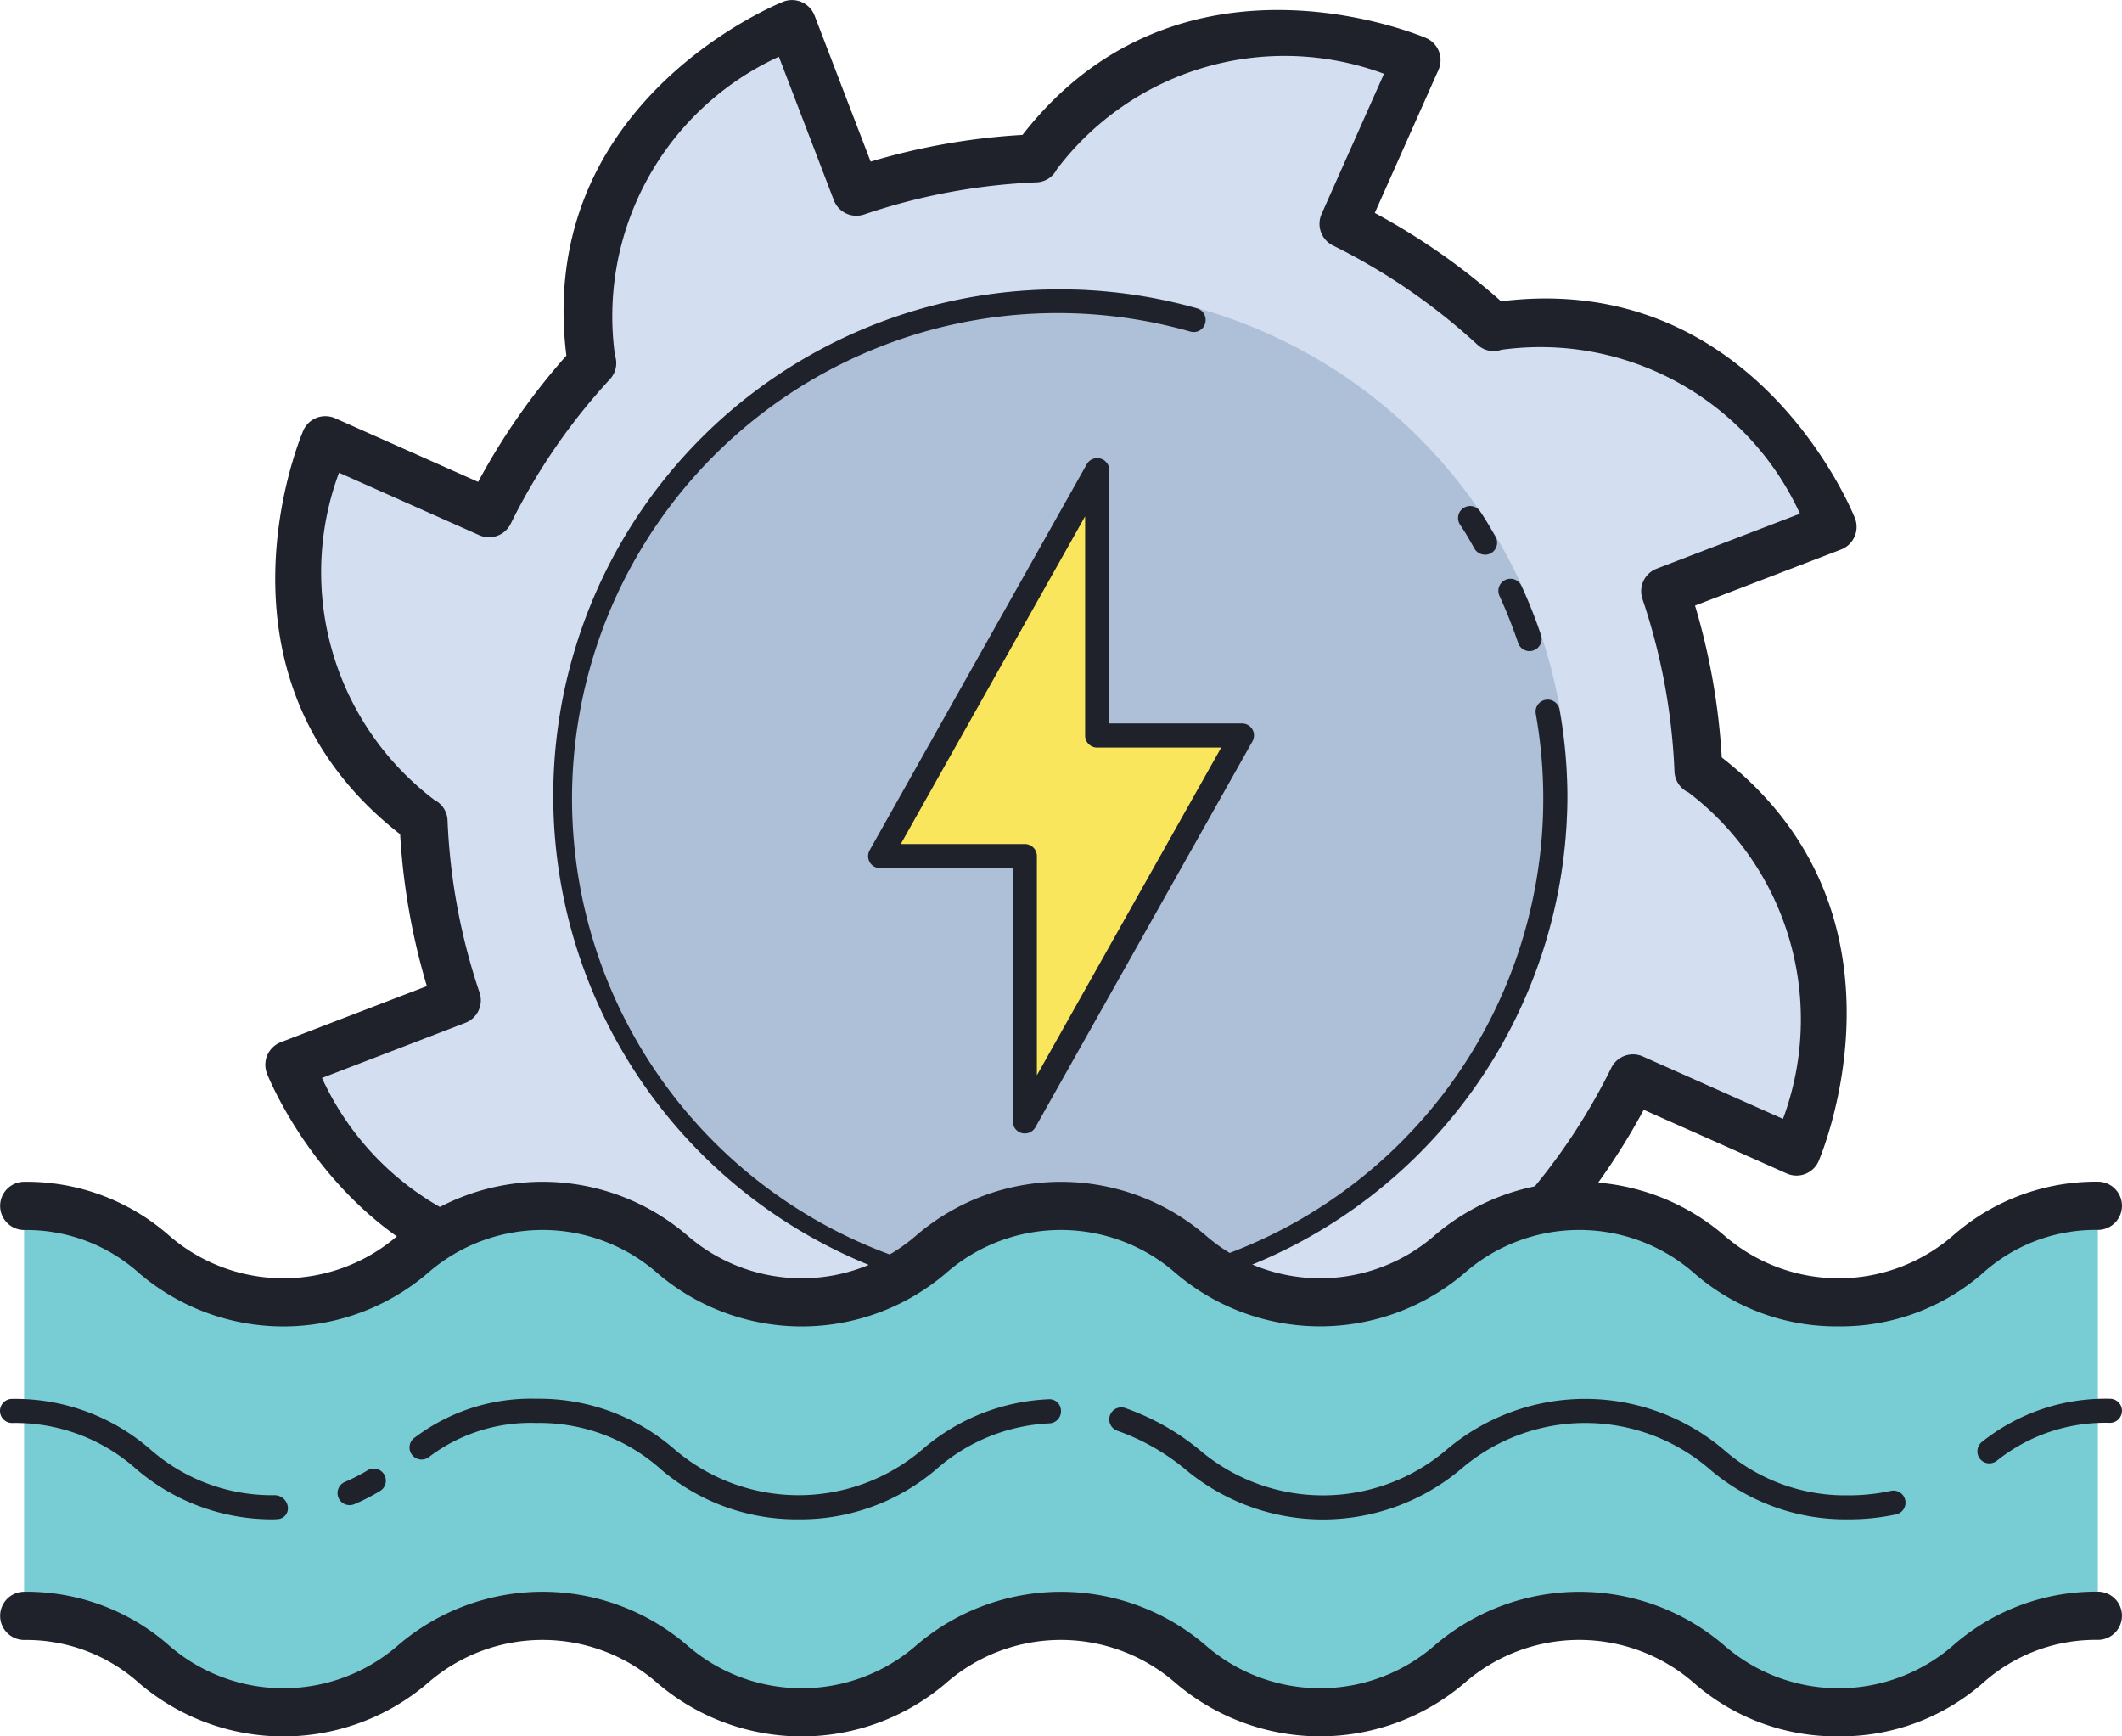 <svg xmlns="http://www.w3.org/2000/svg" width="63.557" height="52" viewBox="0 0 63.557 52">
  <g id="surface1741" transform="translate(-6 -14.001)">
    <path id="Pfad_15" data-name="Pfad 15" d="M60.214,37.338l-.006.014a19.117,19.117,0,0,0-1-5.369l5.013-1.924s-2.739-7.138-10.151-6l.008.017a19.153,19.153,0,0,0-4.506-3.092l2.184-4.906s-6.983-3.109-11.42,2.934l.014.006a19.117,19.117,0,0,0-5.369,1L33.06,15s-7.138,2.739-6,10.151l.017-.008a19.153,19.153,0,0,0-3.092,4.506l-4.906-2.184s-3.109,6.983,2.931,11.42l.008-.014a19.117,19.117,0,0,0,1,5.369L18,46.163s2.739,7.138,10.151,6l-.008-.017a19.153,19.153,0,0,0,4.506,3.092l-2.184,4.906s6.983,3.109,11.42-2.931l-.014-.008a19.117,19.117,0,0,0,5.369-1l1.924,5.013s7.138-2.739,6-10.151l-.017.008a19.153,19.153,0,0,0,3.092-4.506l4.906,2.184S66.257,41.776,60.214,37.338Zm0,0" transform="translate(-3.333 -0.277)" fill="#d3dff1"/>
    <path id="Pfad_16" data-name="Pfad 16" d="M59.334,41.167A15.167,15.167,0,1,1,44.167,26,15.167,15.167,0,0,1,59.334,41.167Zm0,0" transform="translate(-6.389 -3.333)" fill="#aebfd8"/>
    <path id="Pfad_17" data-name="Pfad 17" d="M42.5,45.056,49,33.5v7.945h4.333L46.833,53V45.056Zm0,0" transform="translate(-10.138 -5.416)" fill="#f9e65c"/>
    <path id="Pfad_18" data-name="Pfad 18" d="M48.886,61.668a.72.72,0,0,1-.674-.463l-1.679-4.376a19.923,19.923,0,0,1-4.548.8c-4.734,6.077-12.018,2.931-12.092,2.9a.722.722,0,0,1-.367-.954l1.907-4.283a19.888,19.888,0,0,1-3.783-2.646c-7.66.948-10.571-6.427-10.6-6.5a.726.726,0,0,1,.418-.934l4.373-1.679a19.923,19.923,0,0,1-.8-4.548c-6.077-4.737-2.931-12.018-2.9-12.092a.726.726,0,0,1,.4-.381.735.735,0,0,1,.553.014l4.283,1.907A19.8,19.8,0,0,1,26.02,24.65c-.948-7.646,6.427-10.571,6.5-10.6a.725.725,0,0,1,.934.418l1.679,4.373a19.923,19.923,0,0,1,4.548-.8c4.737-6.077,12.021-2.928,12.092-2.9a.722.722,0,0,1,.367.954l-1.907,4.283a19.889,19.889,0,0,1,3.783,2.646c7.657-.948,10.571,6.427,10.6,6.5a.726.726,0,0,1-.418.934l-4.373,1.679a19.923,19.923,0,0,1,.8,4.548c6.077,4.737,2.931,12.018,2.9,12.092a.722.722,0,0,1-.954.367l-4.283-1.907a19.888,19.888,0,0,1-2.646,3.783c.948,7.648-6.427,10.571-6.5,10.6A.693.693,0,0,1,48.886,61.668ZM46.962,55.21a.723.723,0,0,1,.674.466l1.648,4.291a8.552,8.552,0,0,0,4.909-8.943.71.71,0,0,1,.15-.711,18.277,18.277,0,0,0,2.974-4.333.724.724,0,0,1,.942-.341l4.2,1.87a8.549,8.549,0,0,0-2.83-9.776.719.719,0,0,1-.42-.626,18.447,18.447,0,0,0-.959-5.168.722.722,0,0,1,.423-.906l4.294-1.648a8.552,8.552,0,0,0-8.943-4.909.709.709,0,0,1-.711-.147,18.429,18.429,0,0,0-4.333-2.976.724.724,0,0,1-.341-.942l1.87-4.2a8.55,8.55,0,0,0-9.8,2.861.711.711,0,0,1-.6.389,18.45,18.45,0,0,0-5.168.962A.722.722,0,0,1,34.032,20L32.384,15.7a8.552,8.552,0,0,0-4.909,8.943.709.709,0,0,1-.147.711,18.288,18.288,0,0,0-2.976,4.333.724.724,0,0,1-.942.341l-4.2-1.87a8.553,8.553,0,0,0,2.858,9.8.714.714,0,0,1,.392.6,18.447,18.447,0,0,0,.959,5.168.722.722,0,0,1-.423.906L18.7,46.284a8.547,8.547,0,0,0,8.943,4.909.7.7,0,0,1,.711.15,18.277,18.277,0,0,0,4.333,2.974.727.727,0,0,1,.341.942l-1.87,4.2a8.553,8.553,0,0,0,9.8-2.858.714.714,0,0,1,.6-.392,18.447,18.447,0,0,0,5.168-.959A.665.665,0,0,1,46.962,55.21Zm0,0" transform="translate(-3.056 0)" fill="#1f212b"/>
    <path id="Pfad_19" data-name="Pfad 19" d="M44.167,56.334a15.167,15.167,0,1,1,4.068-29.767.36.36,0,0,1,.251.446.355.355,0,0,1-.443.251A14.545,14.545,0,1,0,58.386,38.7a.361.361,0,0,1,.711-.124,15,15,0,0,1,.237,2.59A15.185,15.185,0,0,1,44.167,56.334Zm0,0" transform="translate(-6.389 -3.333)" fill="#1f212b"/>
    <path id="Pfad_20" data-name="Pfad 20" d="M67.273,36.445a.363.363,0,0,1-.31-.175l-.1-.178c-.1-.178-.209-.358-.324-.528a.361.361,0,1,1,.6-.4c.124.183.237.372.347.564l.1.172a.361.361,0,0,1-.31.547Zm0,0" transform="translate(-16.797 -5.833)" fill="#1f212b"/>
    <path id="Pfad_21" data-name="Pfad 21" d="M69.071,40.167a.363.363,0,0,1-.341-.245,14.635,14.635,0,0,0-.559-1.411.361.361,0,0,1,.657-.3,14.9,14.9,0,0,1,.587,1.478.362.362,0,0,1-.229.457A.333.333,0,0,1,69.071,40.167Zm0,0" transform="translate(-17.26 -6.666)" fill="#1f212b"/>
    <path id="Pfad_22" data-name="Pfad 22" d="M46.694,53.222a.35.35,0,0,1-.093-.011.362.362,0,0,1-.268-.35V45.277H42.361a.362.362,0,0,1-.313-.178.366.366,0,0,1,0-.361l6.5-11.556a.362.362,0,0,1,.677.178v7.583h3.972a.362.362,0,0,1,.313.178.366.366,0,0,1,0,.361l-6.5,11.556A.36.36,0,0,1,46.694,53.222Zm-3.716-8.667h3.716a.36.36,0,0,1,.361.361v6.565l5.521-9.815H48.861a.36.36,0,0,1-.361-.361V34.74Zm0,0" transform="translate(-9.999 -5.277)" fill="#1f212b"/>
    <path id="Pfad_23" data-name="Pfad 23" d="M61.343,79.167a5.768,5.768,0,0,1-3.882-1.444,5.942,5.942,0,0,0-7.767,0,5.939,5.939,0,0,1-7.764,0,5.939,5.939,0,0,0-7.764,0,5.939,5.939,0,0,1-7.761,0,5.931,5.931,0,0,0-7.761,0,5.935,5.935,0,0,1-7.761,0A5.768,5.768,0,0,0,7,76.278V64a5.76,5.76,0,0,1,3.879,1.444,5.939,5.939,0,0,0,7.764,0,5.936,5.936,0,0,1,7.758,0,5.934,5.934,0,0,0,7.764,0,5.939,5.939,0,0,1,7.764,0,5.939,5.939,0,0,0,7.761,0,5.942,5.942,0,0,1,7.77,0,5.943,5.943,0,0,0,7.764,0A5.777,5.777,0,0,1,69.112,64V76.278A5.782,5.782,0,0,0,65.23,77.72,5.771,5.771,0,0,1,61.343,79.167Zm0,0" transform="translate(-0.278 -13.888)" fill="#78cdd4"/>
    <path id="Pfad_24" data-name="Pfad 24" d="M61.065,67.333a6.467,6.467,0,0,1-4.314-1.586,5.222,5.222,0,0,0-6.9,0,6.661,6.661,0,0,1-8.627,0,5.223,5.223,0,0,0-6.9,0,6.648,6.648,0,0,1-8.624,0,5.223,5.223,0,0,0-6.9,0,6.648,6.648,0,0,1-8.624,0,5.054,5.054,0,0,0-3.45-1.3.722.722,0,1,1,0-1.444,6.459,6.459,0,0,1,4.314,1.588,5.223,5.223,0,0,0,6.9,0,6.648,6.648,0,0,1,8.624,0,5.223,5.223,0,0,0,6.9,0,6.656,6.656,0,0,1,8.627,0,5.223,5.223,0,0,0,6.9,0,6.66,6.66,0,0,1,8.63,0,5.222,5.222,0,0,0,6.9,0A6.481,6.481,0,0,1,68.834,63a.722.722,0,1,1,0,1.444,5.049,5.049,0,0,0-3.453,1.3A6.469,6.469,0,0,1,61.065,67.333Zm0,0" transform="translate(0 -13.61)" fill="#1f212b"/>
    <path id="Pfad_25" data-name="Pfad 25" d="M61.065,84.333a6.467,6.467,0,0,1-4.314-1.586,5.222,5.222,0,0,0-6.9,0,6.661,6.661,0,0,1-8.627,0,5.223,5.223,0,0,0-6.9,0,6.648,6.648,0,0,1-8.624,0,5.223,5.223,0,0,0-6.9,0,6.648,6.648,0,0,1-8.624,0,5.054,5.054,0,0,0-3.45-1.3.722.722,0,0,1,0-1.444,6.459,6.459,0,0,1,4.314,1.588,5.223,5.223,0,0,0,6.9,0,6.648,6.648,0,0,1,8.624,0,5.223,5.223,0,0,0,6.9,0,6.656,6.656,0,0,1,8.627,0,5.223,5.223,0,0,0,6.9,0,6.66,6.66,0,0,1,8.63,0,5.222,5.222,0,0,0,6.9,0A6.482,6.482,0,0,1,68.834,80a.722.722,0,1,1,0,1.444,5.049,5.049,0,0,0-3.453,1.3A6.469,6.469,0,0,1,61.065,84.333Zm0,0" transform="translate(0 -18.332)" fill="#1f212b"/>
    <path id="Pfad_26" data-name="Pfad 26" d="M74.113,75.611A6.248,6.248,0,0,1,69.971,74.1a5.707,5.707,0,0,0-7.428,0,6.415,6.415,0,0,1-8.28,0,6.688,6.688,0,0,0-2.009-1.137.36.36,0,0,1,.214-.688,7.34,7.34,0,0,1,2.22,1.244,5.7,5.7,0,0,0,7.425,0,6.418,6.418,0,0,1,8.283,0,5.519,5.519,0,0,0,3.716,1.374,6,6,0,0,0,1.284-.13.361.361,0,1,1,.152.705A6.7,6.7,0,0,1,74.113,75.611Zm0,0" transform="translate(-12.777 -16.11)" fill="#1f212b"/>
    <path id="Pfad_27" data-name="Pfad 27" d="M34.638,75.611A6.246,6.246,0,0,1,30.5,74.1a5.452,5.452,0,0,0-3.713-1.374,5.047,5.047,0,0,0-3.219,1.021.361.361,0,1,1-.412-.592A5.77,5.77,0,0,1,26.786,72a6.171,6.171,0,0,1,4.139,1.515,5.707,5.707,0,0,0,7.428,0,6.184,6.184,0,0,1,3.769-1.5.348.348,0,0,1,.378.344.362.362,0,0,1-.344.378A5.516,5.516,0,0,0,38.779,74.1,6.254,6.254,0,0,1,34.638,75.611Zm0,0" transform="translate(-4.722 -16.11)" fill="#1f212b"/>
    <path id="Pfad_28" data-name="Pfad 28" d="M20.361,75.99a.361.361,0,0,1-.141-.694,5.5,5.5,0,0,0,.677-.347.361.361,0,0,1,.375.618,6.039,6.039,0,0,1-.77.395A.35.35,0,0,1,20.361,75.99Zm0,0" transform="translate(-3.889 -16.914)" fill="#1f212b"/>
    <path id="Pfad_29" data-name="Pfad 29" d="M14.213,75.611A6.246,6.246,0,0,1,10.074,74.1a5.446,5.446,0,0,0-3.713-1.374.361.361,0,1,1,0-.722A6.171,6.171,0,0,1,10.5,73.515a5.517,5.517,0,0,0,3.713,1.374.4.4,0,0,1,.409.358.322.322,0,0,1-.316.358Zm0,0" transform="translate(0 -16.11)" fill="#1f212b"/>
    <path id="Pfad_30" data-name="Pfad 30" d="M88.361,73.935a.357.357,0,0,1-.293-.15.364.364,0,0,1,.082-.5A5.924,5.924,0,0,1,91.972,72a.361.361,0,1,1,0,.722,5.2,5.2,0,0,0-3.4,1.145A.369.369,0,0,1,88.361,73.935Zm0,0" transform="translate(-22.777 -16.11)" fill="#1f212b"/>
  </g>
</svg>
